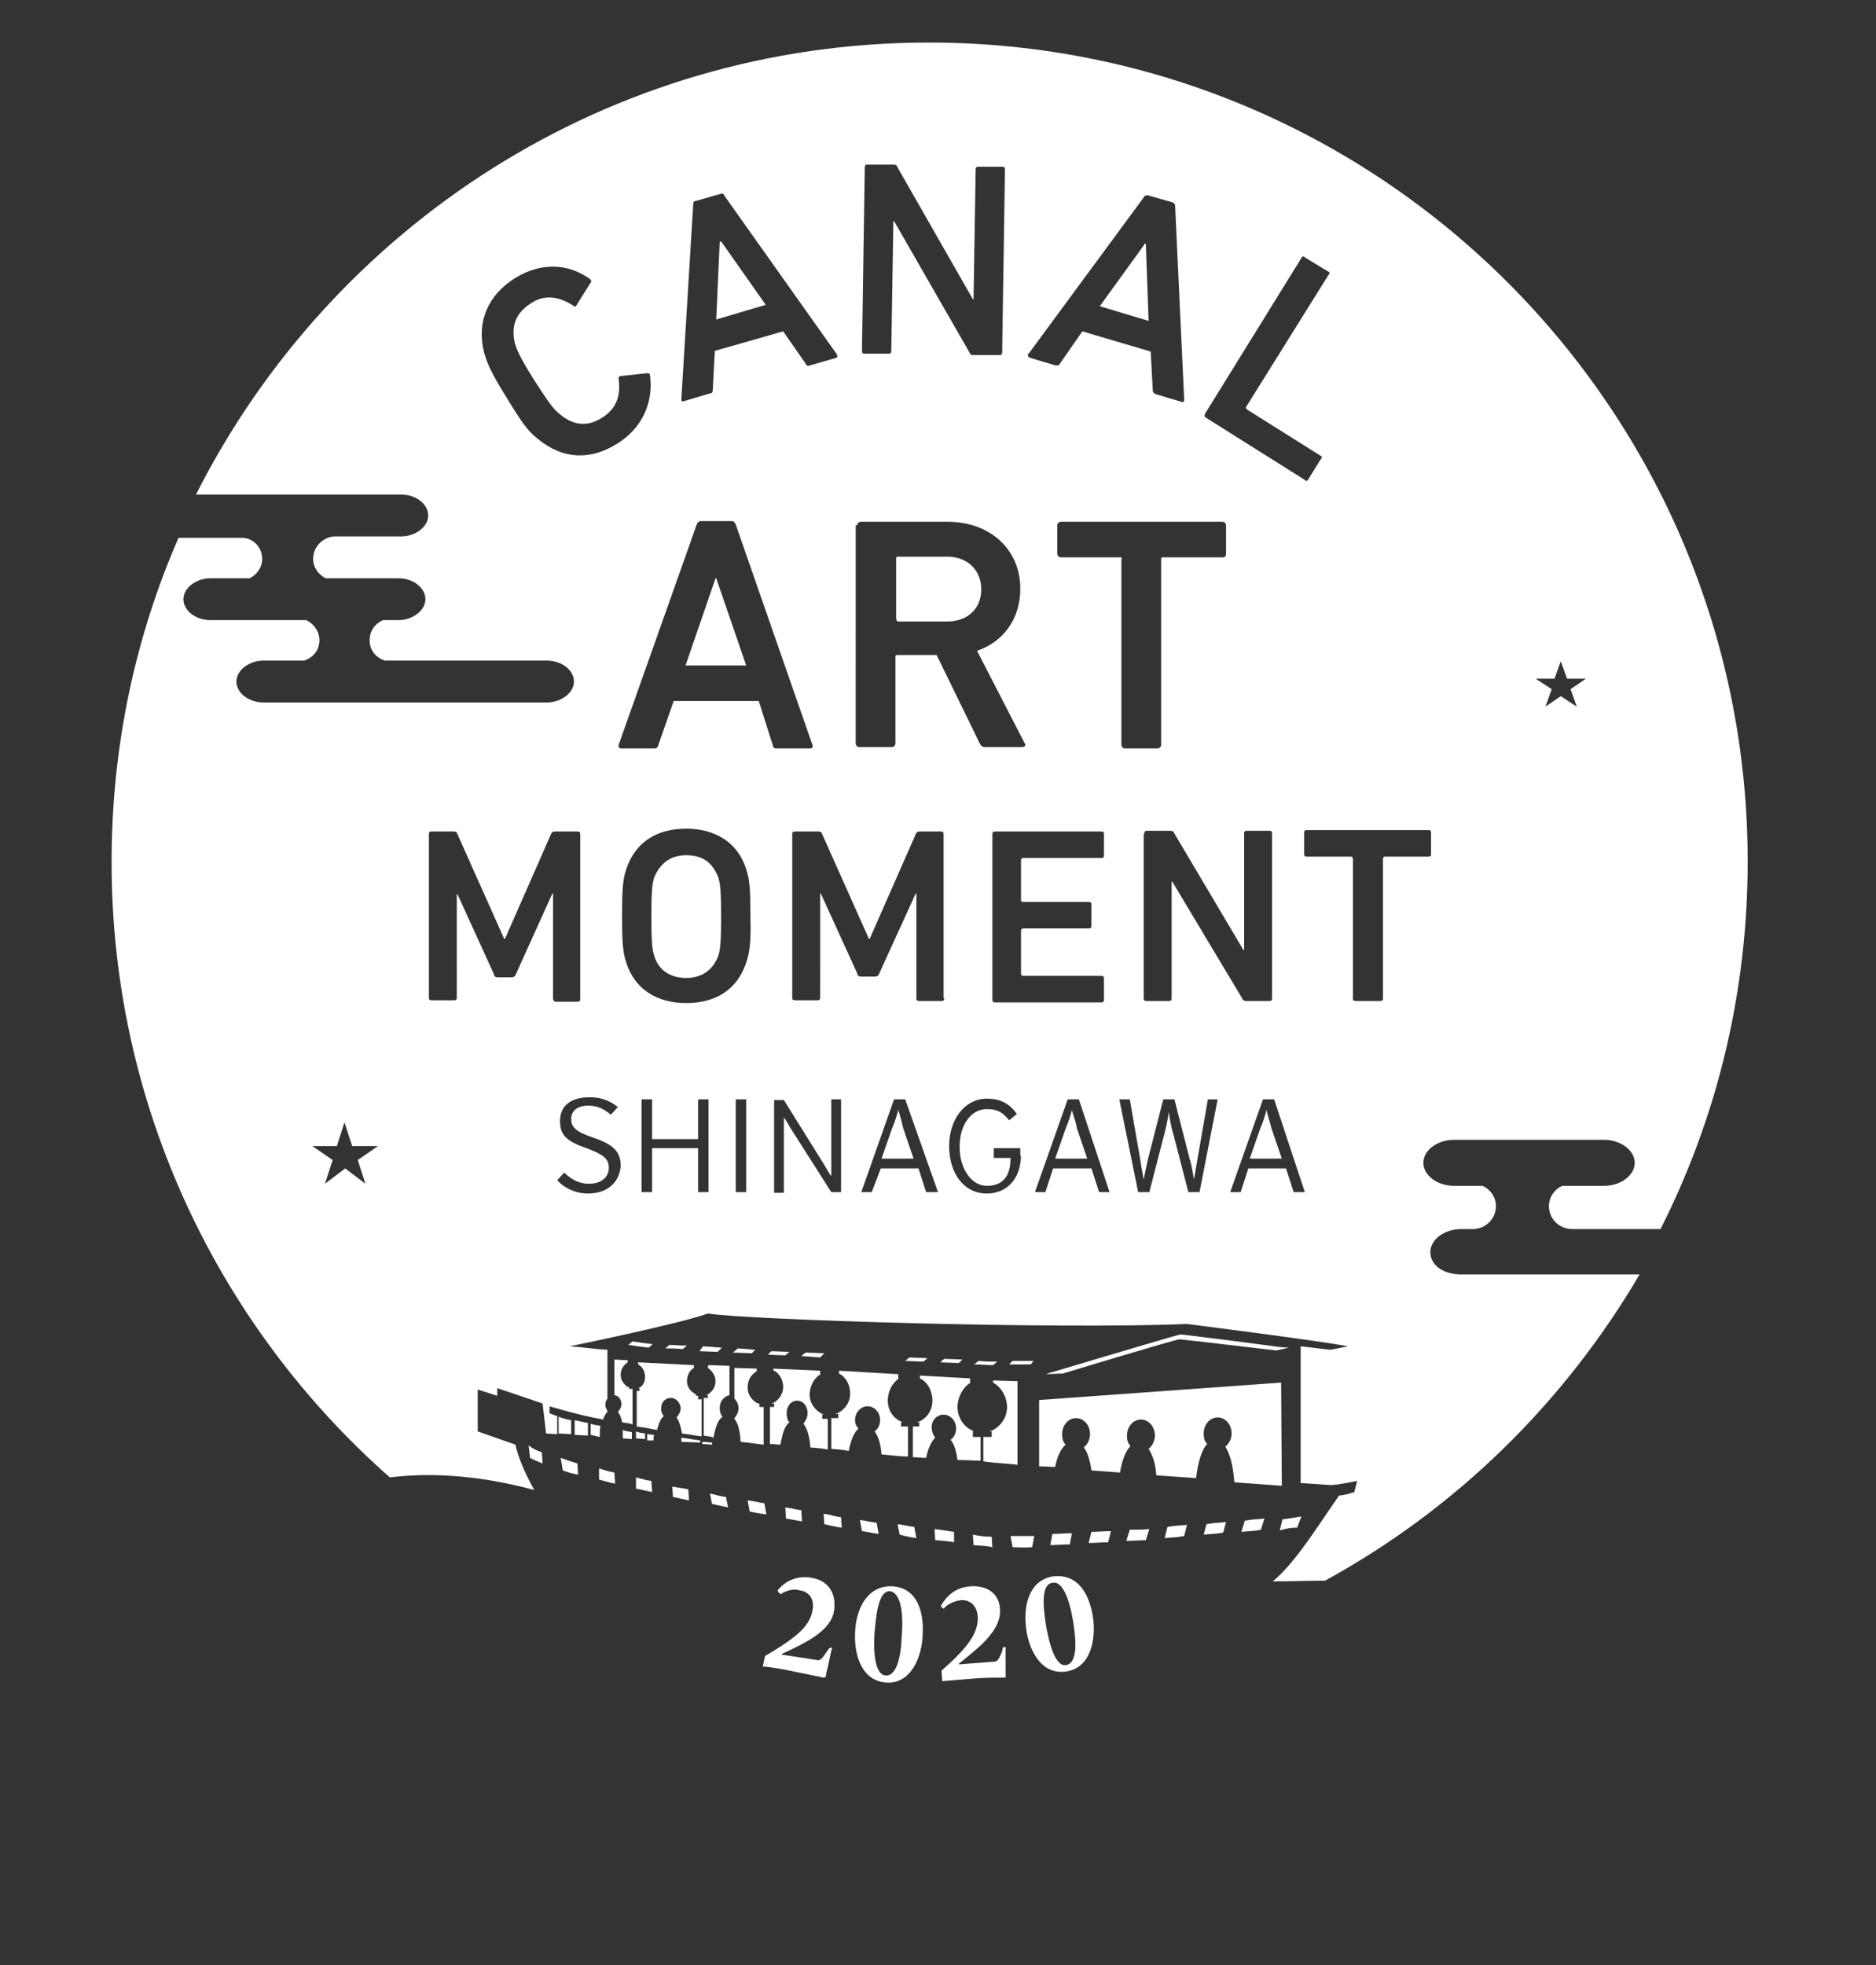 <?xml version="1.0" encoding="utf-8"?>
<!-- Generator: Adobe Illustrator 24.1.1, SVG Export Plug-In . SVG Version: 6.00 Build 0)  -->
<svg version="1.1" id="レイヤー_1" xmlns="http://www.w3.org/2000/svg" xmlns:xlink="http://www.w3.org/1999/xlink" x="0px"
	 y="0px" viewBox="0 0 269 281.7" style="enable-background:new 0 0 269 281.7;" xml:space="preserve">
<rect x="0" y="0" width="269" height="281.7" fill="#333333" stroke="none"/>
<style type="text/css">
	.st0{fill:#FFFFFF;}
</style>
<path class="st0" d="M135.3,202.8c1,0,1.8,0.9,1.8,2c0,0.6-0.3,1.3-0.8,1.6c0.5,0.6,0.8,1.5,1,2.9c1.1,0,2.3,0.1,3.3,0.1V206h-1.1
	v-0.8h0.3c-0.1,0-0.3,0-0.3-0.1c-1.3-0.5-2.2-1.9-2.2-3.4c0-1.4,0.8-2.9,1.9-3.5l0,0h-0.1v-0.6l-7.2-0.4v0.4l0,0l0,0
	c1.1,0.5,1.8,1.8,1.8,3.2c0,1.4-0.8,2.5-1.9,3c-0.1,0-0.3,0.1-0.4,0.1h0.4v0.6h-0.9v4.4c0.6,0,1.3,0.1,1.9,0.1
	c0.3-1.5,0.8-2.4,1.3-2.9c-0.3-0.4-0.5-0.9-0.5-1.4C133.5,203.7,134.3,202.8,135.3,202.8"/>
<path class="st0" d="M122.6,203.6c0-1.1,0.8-2,1.8-2s1.8,0.9,1.8,2c0,0.6-0.3,1.3-0.8,1.6c0.5,0.6,0.9,1.8,1,3.3
	c1.3,0.1,2.5,0.3,3.8,0.3v-4.3h-1v-0.6h0.3c-0.1,0-0.1,0-0.3-0.1c-1.1-0.5-1.9-1.6-1.9-3c0-1.3,0.6-2.5,1.6-3.2l0,0h-0.1V197
	l-8.5-0.5v0.4l0,0l0,0c1,0.5,1.6,1.6,1.6,2.9s-0.8,2.3-1.8,2.8c-0.1,0-0.3,0.1-0.3,0.1h0.4v0.6h-1v4.4c0.9,0.1,1.6,0.1,2.5,0.3
	c0.3-1.6,0.8-2.7,1.4-3.2C122.9,204.6,122.6,204.2,122.6,203.6"/>
<path class="st0" d="M111,196.5L111,196.5c0.8,0.4,1.3,1.4,1.3,2.3c0,1-0.6,1.9-1.4,2.3c-0.1,0-0.1,0-0.3,0.1h0.4v0.5h-0.6v5.3
	c0.5,0,1,0.1,1.5,0.1c0.3-1.6,0.6-2.7,1.3-3.2c-0.3-0.3-0.4-0.8-0.4-1.3c0-1,0.6-1.8,1.5-1.8c0.9,0,1.5,0.8,1.5,1.8
	c0,0.6-0.3,1.1-0.6,1.5c0.5,0.6,0.9,1.8,1,3.4c0.9,0.1,1.6,0.1,2.5,0.3v-4.4h-0.8v-0.6h0.3c-0.1,0-0.1,0-0.3-0.1
	c-1-0.5-1.8-1.5-1.8-2.8c0-1.1,0.6-2.4,1.6-2.9l0,0h-0.1v-0.5l-6.7-0.3V196.5z"/>
<polygon class="st0" points="118.2,194 115.5,193.9 114.9,194.4 117.6,194.6 "/>
<path class="st0" d="M136.8,219.6c-0.9-0.1-1.8-0.3-2.8-0.4l0.1,1.6c0,0,1.8,0.1,2.7,0.3V219.6z"/>
<path class="st0" d="M148.2,195.1c0,0-2,0-3,0l-0.5,0.5c0.4,0,0.6,0,0.9,0c0.4,0,2.2,0,2.2,0L148.2,195.1z"/>
<path class="st0" d="M139.7,195.6c1,0,1.9,0.1,2.7,0.1l0.6-0.5c-0.8,0-1.6,0-2.7-0.1L139.7,195.6z"/>
<path class="st0" d="M139.6,221.5c1,0.1,1.9,0.1,2.7,0.3l-0.1-1.5c-0.8,0-1.8-0.1-2.7-0.3L139.6,221.5z"/>
<path class="st0" d="M148.3,220.2c-0.9,0-3.3,0-3.4,0l0.3,1.6c0.1,0,1.9,0.1,2.8,0L148.3,220.2z"/>
<path class="st0" d="M142.4,198.2L142.4,198.2L142.4,198.2c1.1,0.6,2,2,2,3.5c0,1.5-0.9,2.8-2.2,3.4c-0.1,0-0.3,0.1-0.4,0.1h0.4v0.8
	H141v3.5c2,0.3,3.8,0.3,4.9,0.5v-12l-3.5-0.1V198.2z"/>
<polygon class="st0" points="108.3,193.5 105.8,193.3 105.1,193.9 107.8,194 "/>
<path class="st0" d="M96,192.8L96,192.8l-0.6,0.5c0.5,0,1.5,0,2.5,0.1l0.6-0.5C97.4,192.9,96.5,192.8,96,192.8"/>
<path class="st0" d="M90.1,198.9h0.1H90.1c-0.6-0.4-1.1-1-1.1-1.8s0.4-1.4,1-1.8l0,0l0,0v-0.3l-1.9-0.1v5.1c0.6,0.1,1,0.6,1,1.3
	c0,0.5-0.3,0.9-0.5,1.1c0.3,0.4,0.5,0.9,0.6,1.5c0.5,0.1,1,0.1,1.5,0.3v-5.1h-0.5v-0.3H90.1z"/>
<path class="st0" d="M109.6,215.5c-0.8-0.1-1.3-0.3-2.4-0.4l0.3,1.6c0,0,1.5,0.3,2.4,0.4L109.6,215.5z"/>
<path class="st0" d="M81.9,203.6c-0.6-0.1-1.3-0.3-1.8-0.5v2.4l1.8,0.1V203.6z"/>
<path class="st0" d="M80.4,209l0.3,1.8l0,0c0.9,0.3,1.1,0.4,2.2,0.6l-0.1-1.6C81.8,209.5,81.2,209.3,80.4,209"/>
<path class="st0" d="M82.4,205.7l1.9,0.1v-1.8c-0.6-0.1-1.3-0.3-1.9-0.4V205.7z"/>
<path class="st0" d="M99.8,199.9h0.1C99.9,199.9,99.8,199.9,99.8,199.9c-0.8-0.4-1.3-1.1-1.3-1.9s0.4-1.6,1-1.9l0,0v-0.4l-8-0.4v0.3
	l0,0l0,0c0.6,0.3,1,1,1,1.8c0,0.8-0.4,1.4-1,1.6h-0.1h0.3v0.4h-0.4v5.1c0.9,0.1,1.9,0.3,2.9,0.5c0.3-1,0.5-1.6,1-2
	c-0.3-0.3-0.4-0.6-0.4-1.1c0-0.9,0.6-1.5,1.4-1.5c0.8,0,1.4,0.8,1.4,1.5c0,0.5-0.3,1-0.6,1.3c0.4,0.5,0.6,1.3,0.8,2.3
	c0.9,0.1,1.8,0.3,2.8,0.4v-5.3h-0.5v-0.5H99.8z"/>
<path class="st0" d="M109.8,201.7h-0.9v-0.5h0.1c0,0-0.1,0-0.3,0c-0.9-0.4-1.5-1.3-1.5-2.3s0.5-1.9,1.3-2.3l0,0v-0.4l-3.2-0.1v4.4
	c0.4,0.4,0.6,0.9,0.6,1.4c0,0.5-0.3,1.1-0.6,1.4v0.1c0.5,0.6,0.8,1.6,0.9,3.3c1.1,0.1,2.3,0.3,3.3,0.4v-5.4H109.8z"/>
<polygon class="st0" points="103.5,193.2 100.8,193 100.3,193.7 102.9,193.8 "/>
<path class="st0" d="M102.1,206.8c-0.5,0-0.9-0.1-1.4-0.1v0.3l1.4,0.1C102.1,207,102.1,207,102.1,206.8"/>
<path class="st0" d="M101.5,196.1L101.5,196.1c0.6,0.4,1.1,1.1,1.1,1.9c0,0.9-0.5,1.5-1.1,1.9c0,0-0.1,0-0.3,0.1h0.3v0.4h-0.6v5.4
	c0.5,0.1,1,0.1,1.4,0.3c0.3-1.5,0.6-2.5,1.3-3c-0.3-0.3-0.4-0.8-0.4-1.3c0-0.9,0.6-1.6,1.4-1.8v-4.2l-3-0.1
	C101.5,195.7,101.5,196.1,101.5,196.1z"/>
<path class="st0" d="M101.8,214.1l0.3,1.5l2.3,0.5l-0.3-1.5C103.2,214.5,102.7,214.3,101.8,214.1"/>
<polygon class="st0" points="135.4,194.8 134.8,195.3 137.5,195.4 138,194.9 "/>
<path class="st0" d="M92.8,206.5h0.9c0-0.3,0-0.5,0.1-0.8c-0.4,0-0.6-0.1-1-0.1V206.5z"/>
<path class="st0" d="M156.1,221.2c0.9,0,1.8-0.1,2.8-0.1l0.4-1.6c-0.9,0-1.9,0.1-2.8,0.1L156.1,221.2z"/>
<path class="st0" d="M92.5,205.5c-0.5-0.1-0.9-0.1-1.3-0.3v1l1.3,0.1V205.5z"/>
<path class="st0" d="M96.4,213.1l0.1,1.5l2.3,0.5l-0.1-1.6C97.8,213.3,97.3,213.3,96.4,213.1"/>
<path class="st0" d="M153.7,219.8c-1,0-1.9,0.1-2.8,0.1l-0.3,1.6c0.9,0,1.8-0.1,2.8-0.1L153.7,219.8z"/>
<path class="st0" d="M89.3,206.2l1.3,0.1v-1c-0.5-0.1-0.9-0.1-1.3-0.3C89.3,205.3,89.3,205.7,89.3,206.2"/>
<path class="st0" d="M91.2,211.8v1.6l2.3,0.5l-0.1-1.6C92.5,212.2,92.1,212,91.2,211.8"/>
<path class="st0" d="M86.1,204.4c-0.5-0.1-0.9-0.1-1.4-0.3v1.6L86,206C86,205.3,86,204.9,86.1,204.4"/>
<path class="st0" d="M153.7,159.1c-0.1,0.5-0.5,1.8-0.9,2.7l-1.5,4.3h4.6l-1.5-4.4C154.3,160.8,153.8,159.7,153.7,159.1"/>
<polygon class="st0" points="102.6,82.9 98.3,95.4 107,95.4 102.7,82.9 "/>
<path class="st0" d="M128.8,89.1h7c2.9,0,4.9-1.8,4.9-4.6c0-2.8-2-4.7-4.9-4.7h-7c-0.3,0-0.3,0.1-0.3,0.3v8.6
	C128.6,89,128.6,89.1,128.8,89.1"/>
<path class="st0" d="M181.6,159.1c-0.1,0.5-0.5,1.8-0.9,2.7l-1.5,4.3h4.6l-1.5-4.4C182.1,160.8,181.7,159.7,181.6,159.1"/>
<path class="st0" d="M98.4,122.6c-2.4,0-3.8,1.3-4.6,3.2c-0.3,0.9-0.4,2.2-0.4,5.6c0,3.4,0.1,4.7,0.4,5.6c0.6,2,2.2,3.2,4.6,3.2
	c2.4,0,3.9-1.3,4.6-3.2c0.3-0.9,0.4-2.2,0.4-5.6c0-3.4-0.1-4.7-0.4-5.6C102.2,123.7,100.8,122.6,98.4,122.6"/>
<polygon class="st0" points="164.3,35 164.2,34.9 157.7,43.9 164.7,46 "/>
<path class="st0" d="M205.1,179.5c0-1.8,2-3.3,4.4-3.3h1.8c1.8-0.1,3.2-1.5,3.2-3.3c0-1.3-0.8-2.4-1.9-2.9h-4.1
	c-2.4,0-4.4-1.5-4.4-3.3s2-3.3,4.4-3.3h21.5c2.4,0,4.4,1.5,4.4,3.3s-2,3.3-4.4,3.3h-6c-1.1,0.5-1.9,1.6-1.9,2.9
	c0,1.8,1.4,3.2,3.2,3.3h12.8c8-15.8,12.5-33.7,12.5-52.7c0-64.8-52.6-117.4-117.4-117.4c-46,0-85.7,26.4-105.1,64.8h29.4
	c2.2,0,3.9,1.4,3.9,3c0,1.6-1.8,3-3.9,3h-9.6c-1.6,0.1-3,1.5-3,3.2c0,1.3,0.8,2.3,1.8,2.8h10.4c2.2,0,3.9,1.4,3.9,3
	c0,1.6-1.8,3-3.9,3h-2.2c-1.1,0.5-1.9,1.5-1.9,2.9c0,1.4,0.9,2.5,2.2,2.9h23.2c2.2,0,3.9,1.4,3.9,3s-1.8,3-3.9,3H37.8
	c-2.2,0-3.9-1.4-3.9-3s1.8-3,3.9-3h5.8c1.3-0.4,2.2-1.5,2.2-2.9c0-1.3-0.8-2.4-1.9-2.9H30.2c-2.2,0-3.9-1.4-3.9-3c0-1.6,1.8-3,3.9-3
	h5.6c1-0.5,1.8-1.5,1.8-2.8c0-1.6-1.3-3-2.9-3h-9.1c-6.2,14.2-9.6,29.9-9.6,46.5c0,35.1,15.5,66.7,39.9,88.2
	c4.8-0.6,11.8-0.6,20.7,1.8c-1.6-2.9-2.4-5.1-2.7-6.5l-5.4-1.9v-6l2.8,0.9V199l6.5,2.2l0.5,4.3l1.6,0.1V203
	c-0.4-0.1-1.1-0.4-1.1-0.4v-1c0,0,4.2,1.3,7.7,1.9c0.1-0.5,0.4-0.9,0.6-1.1v-0.1c-0.1-0.3-0.3-0.5-0.3-0.9c0-0.4,0.1-0.6,0.3-0.9v-7
	c-2-0.1-3.8-0.4-5.4-0.5c0,0,15.7-3.2,19.8-4.7c5.4,0.9,49.9,2.3,68.7,1.5c0,0,18.2,2.3,23.1,3.2l-2.5,0.5c0,0-1.1-0.1-4.3-0.5v19.6
	l4.4,0.3c1.3-0.1,3.7-0.6,3.7-0.6l-0.4,1.6c0,0-1.1,0.4-2.2,0.5c-1.3,1.9-2.8,4.1-2.8,4.1c-2.3,3.4-4.6,6.5-6.7,8.2
	c2.9,0,5.4-0.1,7.5-0.1c18.8-10.3,34.3-25.5,45.1-43.9h-25.2C207,182.8,205.1,181.4,205.1,179.5 M220.2,97.3h2.7l0.9-2.5l0,0
	l0.9,2.5h2.7l0,0l-2.2,1.5l0.9,2.5l0,0l-2.3-1.5l-2.2,1.5l0,0l0.9-2.5L220.2,97.3L220.2,97.3z M54.2,164.3l-2.9,2l1.1,3.4l0,0
	l-2.9-2.2l-2.9,2.2l0,0l1.1-3.4l-2.9-2l0,0h3.5l1.1-3.4l0,0l1.1,3.4H54.2L54.2,164.3z M172.8,59.3L186.6,37c0.1-0.3,0.4-0.3,0.5-0.1
	l3.3,2c0.3,0.1,0.3,0.4,0.1,0.5l-11.8,18.9c-0.1,0.1,0,0.3,0.1,0.4l10.5,6.6c0.3,0.1,0.3,0.4,0.1,0.5l-1.8,2.9
	c-0.1,0.3-0.4,0.3-0.5,0.1l-14.3-9C172.7,59.7,172.7,59.6,172.8,59.3 M160.6,79.9h-8.5c-0.3,0-0.5-0.3-0.5-0.5v-4.1
	c0-0.3,0.3-0.5,0.5-0.5h23.2c0.3,0,0.5,0.3,0.5,0.5v4.1c0,0.3-0.1,0.5-0.5,0.5h-8.5c-0.3,0-0.3,0.1-0.3,0.3v26.6
	c0,0.3-0.3,0.5-0.5,0.5h-4.7c-0.3,0-0.5-0.3-0.5-0.5V80.1C160.9,80,160.9,79.9,160.6,79.9 M146.7,129.3h9.4c0.3,0,0.4,0.1,0.4,0.4v3
	c0,0.3-0.1,0.4-0.4,0.4h-9.4c-0.1,0-0.3,0.1-0.3,0.3v6.2c0,0.1,0.1,0.3,0.3,0.3h11.2c0.3,0,0.4,0.1,0.4,0.4v3c0,0.3-0.1,0.4-0.4,0.4
	h-15.2c-0.3,0-0.4-0.1-0.4-0.4v-23.7c0-0.3,0.1-0.4,0.4-0.4h15.2c0.3,0,0.4,0.1,0.4,0.4v3c0,0.3-0.1,0.4-0.4,0.4h-11.2
	c-0.1,0-0.3,0.1-0.3,0.3v5.8C146.4,129.2,146.6,129.3,146.7,129.3 M164.1,119.5c0-0.3,0.1-0.4,0.4-0.4h3.3c0.3,0,0.5,0.1,0.6,0.4
	l9.9,16.7h0.1v-16.7c0-0.3,0.1-0.4,0.4-0.4h3.2c0.3,0,0.4,0.1,0.4,0.4v23.6c0,0.3-0.1,0.4-0.4,0.4h-3.3c-0.3,0-0.5-0.1-0.6-0.4
	l-10-16.7h-0.1v16.7c0,0.3-0.1,0.4-0.4,0.4h-3.2c-0.3,0-0.4-0.1-0.4-0.4v-23.6H164.1z M147.5,50.7l16.5-22.4
	c0.1-0.3,0.4-0.3,0.6-0.3l3.5,1c0.3,0.1,0.4,0.3,0.4,0.5l1.3,27.8c0,0.3-0.1,0.4-0.4,0.3l-3.7-1.1c-0.3-0.1-0.4-0.3-0.4-0.5
	l-0.3-5.6l-9.8-2.9l-3.2,4.6c-0.1,0.3-0.4,0.3-0.6,0.3l-3.7-1.1C147.3,51.1,147.3,50.8,147.5,50.7 M124,24c0-0.3,0.1-0.4,0.4-0.4
	h3.7c0.4,0,0.5,0.1,0.6,0.4l10.8,18.9h0.1l0.3-18.6c0-0.3,0.1-0.4,0.4-0.4h3.4c0.3,0,0.4,0.1,0.4,0.4l-0.4,26.2
	c0,0.3-0.1,0.4-0.4,0.4h-3.7c-0.4,0-0.5-0.1-0.6-0.4l-10.8-18.8h-0.1l-0.3,18.6c0,0.3-0.1,0.4-0.4,0.4H124c-0.3,0-0.4-0.1-0.4-0.4
	L124,24z M122.9,75.3c0-0.3,0.3-0.5,0.5-0.5h12.5c6,0,10.4,3.9,10.4,9.6c0,4.3-2.4,7.6-6.2,8.9l6.8,13.2c0.3,0.4,0,0.6-0.4,0.6h-5.2
	c-0.4,0-0.6-0.1-0.8-0.5l-6.2-12.7h-5.6c-0.3,0-0.3,0.1-0.3,0.3v12.4c0,0.3-0.3,0.5-0.5,0.5h-4.7c-0.3,0-0.5-0.3-0.5-0.5V75.3z
	 M99.4,29.3c0-0.3,0.1-0.5,0.4-0.5l3.5-1c0.3-0.1,0.5,0,0.6,0.3l16.1,22.7c0.1,0.3,0.1,0.4-0.1,0.5l-3.8,1.1c-0.3,0.1-0.5,0-0.6-0.3
	l-3.2-4.6l-9.8,2.8l-0.3,5.6c0,0.3-0.1,0.5-0.4,0.5l-3.7,1.1c-0.3,0.1-0.4,0-0.4-0.3L99.4,29.3z M77.1,62.9
	c-1.4-1.1-2.2-2.2-4.4-5.8c-2.3-3.7-2.8-4.9-3.3-6.6c-1.1-4.4,0.6-8.2,4.4-10.6c3.7-2.3,7.6-2.2,10.8,0.1c0.1,0.1,0.3,0.4,0.1,0.5
	l-2,3.2c-0.1,0.3-0.4,0.3-0.5,0.1c-1.8-1.1-3.9-1.8-6.1-0.3c-2.2,1.4-2.8,3.3-2.3,5.6c0.3,1.1,0.8,2.2,2.8,5.4
	c2.2,3.4,2.8,4.2,3.7,4.9c1.8,1.5,3.8,1.9,6,0.5c2.3-1.4,2.7-3.5,2.4-5.6c0-0.3,0.1-0.4,0.4-0.4l3.7-0.4c0.3,0,0.4,0.1,0.4,0.3
	c0.5,3.8-1,7.5-4.7,9.8C84.7,66,80.7,65.9,77.1,62.9 M79.3,143.1v-15h-0.1L74,139.6c-0.1,0.4-0.4,0.5-0.6,0.5h-2
	c-0.4,0-0.5-0.1-0.6-0.5l-5.2-11.4h-0.1V143c0,0.3-0.1,0.4-0.4,0.4h-3.2c-0.3,0-0.4-0.1-0.4-0.4v-23.4c0-0.3,0.1-0.4,0.4-0.4H65
	c0.4,0,0.5,0.1,0.6,0.4l6.7,15h0.1l6.6-15c0.1-0.3,0.3-0.4,0.6-0.4h3.2c0.3,0,0.4,0.1,0.4,0.4v23.6c0,0.3-0.1,0.4-0.4,0.4h-3.2
	C79.4,143.5,79.3,143.4,79.3,143.1 M84.3,171.1c-1.8,0-3.4-0.8-4.4-1.9l1-1.1c1,1,2.2,1.6,3.5,1.6c1.8,0,2.9-0.9,2.9-2.3
	c0-1.3-0.8-1.9-3.2-2.8c-2.9-1-3.8-1.9-3.8-3.9c0-2.2,1.6-3.4,4.2-3.4c1.8,0,2.9,0.5,4.1,1.4l-1,1.1c-1-0.8-1.9-1.3-3.2-1.3
	c-1.8,0-2.5,0.9-2.5,1.9c0,1.1,0.5,1.8,3.2,2.7c2.9,1,3.9,2,3.9,4.1C88.8,169.5,87.1,171.1,84.3,171.1 M101.6,170.9h-1.5v-6.3h-6.6
	v6.3H92v-13.3h1.5v5.7h6.6v-5.7h1.5V170.9z M107,170.9h-1.5v-13.3h1.5V170.9z M107,138c-1.3,3.9-4.4,5.8-8.6,5.8
	c-4.2,0-7.4-2-8.6-5.8c-0.5-1.5-0.6-2.9-0.6-6.7c0-3.8,0.1-5.2,0.6-6.7c1.3-3.9,4.4-5.8,8.6-5.8c4.2,0,7.4,2,8.6,5.8
	c0.5,1.5,0.6,2.9,0.6,6.7C107.7,135.1,107.5,136.5,107,138 M108.8,100.5H96.6l-2.2,6.3c-0.1,0.4-0.3,0.5-0.6,0.5h-4.7
	c-0.4,0-0.4-0.3-0.4-0.5l11.2-31.6c0.1-0.3,0.3-0.5,0.6-0.5h4.4c0.4,0,0.5,0.3,0.6,0.5l11,31.6c0.1,0.3,0,0.5-0.4,0.5h-4.7
	c-0.4,0-0.5-0.1-0.6-0.5L108.8,100.5z M120.6,170.9h-1.4l-5.8-9.1c-0.3-0.5-0.8-1.4-1-1.6v10.8H111v-13.3h1.4l5.8,9.3
	c0.3,0.5,0.8,1.4,1,1.6v-11h1.4V170.9z M132.8,170.9l-1.1-3.4h-5.4l-1.3,3.4h-1.5l4.7-13.3h1.6l4.7,13.3H132.8z M135.4,143.1
	c0,0.3-0.1,0.4-0.4,0.4h-3.2c-0.3,0-0.4-0.1-0.4-0.4v-15h-0.1l-5.2,11.4c-0.1,0.4-0.4,0.5-0.6,0.5h-2c-0.4,0-0.5-0.1-0.6-0.5
	l-5.2-11.4h-0.1V143c0,0.3-0.1,0.4-0.4,0.4H114c-0.3,0-0.4-0.1-0.4-0.4v-23.4c0-0.3,0.1-0.4,0.4-0.4h3.3c0.4,0,0.5,0.1,0.6,0.4
	l6.7,15h0.1l6.6-15c0.1-0.3,0.3-0.4,0.6-0.4h3c0.3,0,0.4,0.1,0.4,0.4V143.1z M146.4,165.5c0,3.7-2.2,5.6-4.9,5.6
	c-3.3,0-5.4-2.9-5.4-6.8s2.3-6.8,5.4-6.8c1.8,0,3.2,0.6,4.3,2.2l-1.1,0.9c-0.9-1.1-1.6-1.6-3.2-1.6c-2.3,0-3.9,2.3-3.9,5.4
	c0,3.3,1.8,5.6,3.9,5.6c2.3,0,3.4-1.4,3.4-3.9v-0.1h-2.4v-1.4h3.8v1.1H146.4z M157.6,170.9l-1.1-3.4H151l-1.1,3.4h-1.5l4.7-13.3h1.6
	l4.4,13.3H157.6z M172,170.9h-1.6l-2.2-8.5c-0.3-0.9-0.5-2.2-0.6-3c-0.1,0.8-0.4,2.2-0.6,3l-2.2,8.5h-1.6l-2.7-13.3h1.5l1.5,8.6
	c0.1,0.9,0.4,2.3,0.5,2.9c0.1-0.6,0.4-2,0.6-2.9l2.2-8.6h1.6l2.2,8.6c0.3,0.9,0.5,2.3,0.6,2.9c0.1-0.6,0.4-2.2,0.5-2.9l1.5-8.6h1.4
	L172,170.9z M185.5,170.9l-1.1-3.4h-5.4l-1.1,3.4h-1.5l4.7-13.3h1.6l4.4,13.3H185.5z M198.3,123.1v20c0,0.3-0.1,0.4-0.4,0.4h-3.5
	c-0.3,0-0.4-0.1-0.4-0.4v-20c0-0.1-0.1-0.3-0.3-0.3h-6.3c-0.3,0-0.4-0.1-0.4-0.4v-3c0-0.3,0.1-0.4,0.4-0.4h17.4
	c0.3,0,0.4,0.1,0.4,0.4v3c0,0.3-0.1,0.4-0.4,0.4h-6.3C198.4,122.9,198.3,122.9,198.3,123.1"/>
<path class="st0" d="M128.8,159.1c-0.1,0.5-0.5,1.8-0.9,2.7l-1.5,4.3h4.6l-1.5-4.4C129.3,160.8,129,159.7,128.8,159.1"/>
<polygon class="st0" points="103.4,34.6 103.2,34.7 102.7,45.8 109.8,43.7 "/>
<path class="st0" d="M76,209c0.8,0.4,0.8,0.4,1.8,0.8l-0.1-1.6c-1.1-0.4-1.4-0.6-1.9-1L76,209z"/>
<path class="st0" d="M85.9,210.5v1.6c0,0,1.3,0.4,2.3,0.6l-0.1-1.6C87.1,210.9,86.8,210.8,85.9,210.5"/>
<path class="st0" d="M97.7,206.7l2.7,0.1v-0.3c-0.9-0.1-1.8-0.3-2.7-0.4C97.7,206.5,97.7,206.6,97.7,206.7"/>
<path class="st0" d="M93.6,192.7c-0.9-0.1-2.3-0.3-2.9-0.4l-0.6,0.5c0.6,0.1,2,0.3,2.9,0.4L93.6,192.7z"/>
<path class="st0" d="M112.7,217.7l2.3,0.4l-0.1-1.6c-0.9-0.1-1.4-0.3-2.3-0.4L112.7,217.7z"/>
<path class="st0" d="M129,220c0,0,1.5,0.4,2.4,0.5l-0.3-1.6c-0.9-0.1-1.5-0.3-2.4-0.4L129,220z"/>
<polygon class="st0" points="110.1,194.2 112.6,194.3 113.2,193.8 110.6,193.7 "/>
<path class="st0" d="M118.1,217l0.1,1.5c0,0,1.6,0.4,2.5,0.5l-0.1-1.5C119.7,217.4,118.9,217.1,118.1,217"/>
<path class="st0" d="M123.6,219.5c0.9,0.1,1.5,0.3,2.4,0.4l-0.3-1.6c-0.9-0.1-1.5-0.3-2.4-0.4L123.6,219.5z"/>
<path class="st0" d="M169.3,191.3c-0.3,0-10,2.9-18.4,5.4c-0.1,0-0.9,0.3-0.9,0.3l2.4-0.1c0,0,16.2-4.9,16.7-4.9
	c0.4,0,13.9,1.6,13.9,1.6l1.8-0.4c-0.1,0-1.3-0.1-1.4-0.1C180.7,192.7,169.5,191.3,169.3,191.3"/>
<polygon class="st0" points="133,194.7 130.4,194.6 129.8,195.1 132.4,195.2 "/>
<path class="st0" d="M172.6,220c0.9-0.1,1.9-0.1,2.8-0.3l0.4-1.5c-0.9,0.1-1.8,0.1-2.8,0.3L172.6,220z"/>
<path class="st0" d="M178,219.6c1-0.1,1.9-0.1,2.8-0.3l0.5-1.6c-0.9,0.1-1.8,0.1-2.8,0.3L178,219.6z"/>
<path class="st0" d="M167,220.5c0.9-0.1,1.8-0.1,2.8-0.3l0.4-1.6c-0.9,0.1-1.8,0.1-2.8,0.3L167,220.5z"/>
<path class="st0" d="M186,219l0.6-1.6c-0.8,0.1-1.6,0.3-2.7,0.4l-0.4,1.6C184.5,219.1,185.2,219,186,219"/>
<path class="st0" d="M183.7,198.2l-34.7,2.5v9.5l2.3,0.1c0.3-1.6,0.9-2.7,1.5-3.2c-0.4-0.4-0.5-0.9-0.5-1.5c0-1.3,0.9-2.3,2-2.3
	c1.1,0,2,1,2,2.3c0,0.8-0.4,1.5-0.9,1.9c0.5,0.6,0.9,1.8,1.1,3.3l4.1,0.3c0.3-1.9,0.9-3.2,1.5-3.8c-0.4-0.4-0.5-0.9-0.5-1.5
	c0-1.3,0.9-2.3,2-2.3c1.1,0,2,1,2,2.3c0,0.8-0.4,1.5-0.9,1.9c0.5,0.8,1,2,1.1,3.8l5.7,0.4c0.3-2.5,0.9-4.2,1.6-4.9
	c-0.4-0.4-0.5-0.9-0.5-1.5c0-1.3,0.9-2.3,2-2.3c1.1,0,2,1,2,2.3c0,0.8-0.4,1.5-0.9,1.9c0.6,0.9,1.1,2.5,1.3,5.1l6.8,0.5L183.7,198.2
	z"/>
<path class="st0" d="M161.5,220.9c0.9,0,1.8-0.1,2.8-0.1l0.5-1.6c-0.9,0.1-1.8,0.1-2.8,0.1L161.5,220.9z"/>
<path class="st0" d="M116.4,226.2c-2-0.4-3.8,0.4-4.9,1.8c0,0.1,0.3,0.5,0.4,0.5h0.1c0.8-0.5,1.8-0.8,2.7-0.5
	c1.1,0.1,2.2,1.1,1.8,2.9c-0.4,2.2-2.2,3.8-6.8,6.5l-0.3,1.4c0,0.1,0,0.1,0,0.1c1.4,0.1,3.4,0.5,4.8,0.8c1.4,0.3,2.5,0.5,3.9,0.8
	c0.1,0,0.1,0,0.3-0.1l0.1-0.6c0.3-1.1,0.6-2.9,0.8-3.5c0-0.1,0-0.1-0.1-0.1s-0.1,0-0.3,0.1l-0.3,0.4c-0.6,0.9-0.9,1.3-1.3,1.3
	l-5.2-0.8v-0.1l1.3-0.6c2.9-1.4,5.8-3,6.2-5.6C120,227.9,118.3,226.5,116.4,226.2"/>
<path class="st0" d="M127.9,227.4c-3.4-0.1-5.2,3-5.3,6.8c-0.1,3,0.9,6.7,4.4,7c3.7,0.3,5.2-3.8,5.3-6.8
	C132.5,231.2,131.6,227.6,127.9,227.4 M129.3,234.5c-0.1,3.2-0.8,5.8-2.3,5.7s-1.8-3.2-1.6-6.1c0.3-3.7,0.8-6,2.2-6
	C129,228.3,129.6,230.7,129.3,234.5"/>
<path class="st0" d="M144.2,236.2c0-0.1-0.1-0.1-0.1-0.1c-0.1,0-0.1,0-0.3,0.1l-0.1,0.5c-0.4,1-0.6,1.4-1,1.5l-5.2,0.4v-0.1l1.1-0.9
	c2.5-2,4.9-4.2,4.8-6.8c-0.1-2.5-2-3.5-4.1-3.4c-2.2,0.1-3.5,1.3-4.4,2.8c0,0.1,0.3,0.4,0.4,0.4c0,0,0.1,0,0.1-0.1
	c0.6-0.6,1.5-1,2.4-1.1c1.1-0.1,2.3,0.6,2.4,2.4c0.1,2.2-1.3,4.3-5.2,7.7l0.1,1.4c0,0.1,0,0.1,0.1,0.1c1.4-0.1,3.4-0.3,4.8-0.4
	c1.4-0.1,2.7-0.1,4.1-0.1c0.1,0,0.1,0,0.1-0.1v-0.6C144.2,238.7,144.2,236.9,144.2,236.2"/>
<path class="st0" d="M150.9,226c-3.3,0.6-4.3,4.1-3.7,7.9c0.5,3,2.3,6.3,5.8,5.7c3.5-0.6,4.2-4.8,3.7-7.9
	C156.2,228.6,154.6,225.5,150.9,226 M152.9,238.7c-1.5,0.3-2.4-2.8-2.9-5.6c-0.6-3.7-0.5-6,0.9-6.2c1.3-0.3,2.4,1.9,3,5.7
	C154.4,235.7,154.4,238.4,152.9,238.7"/>
</svg>
